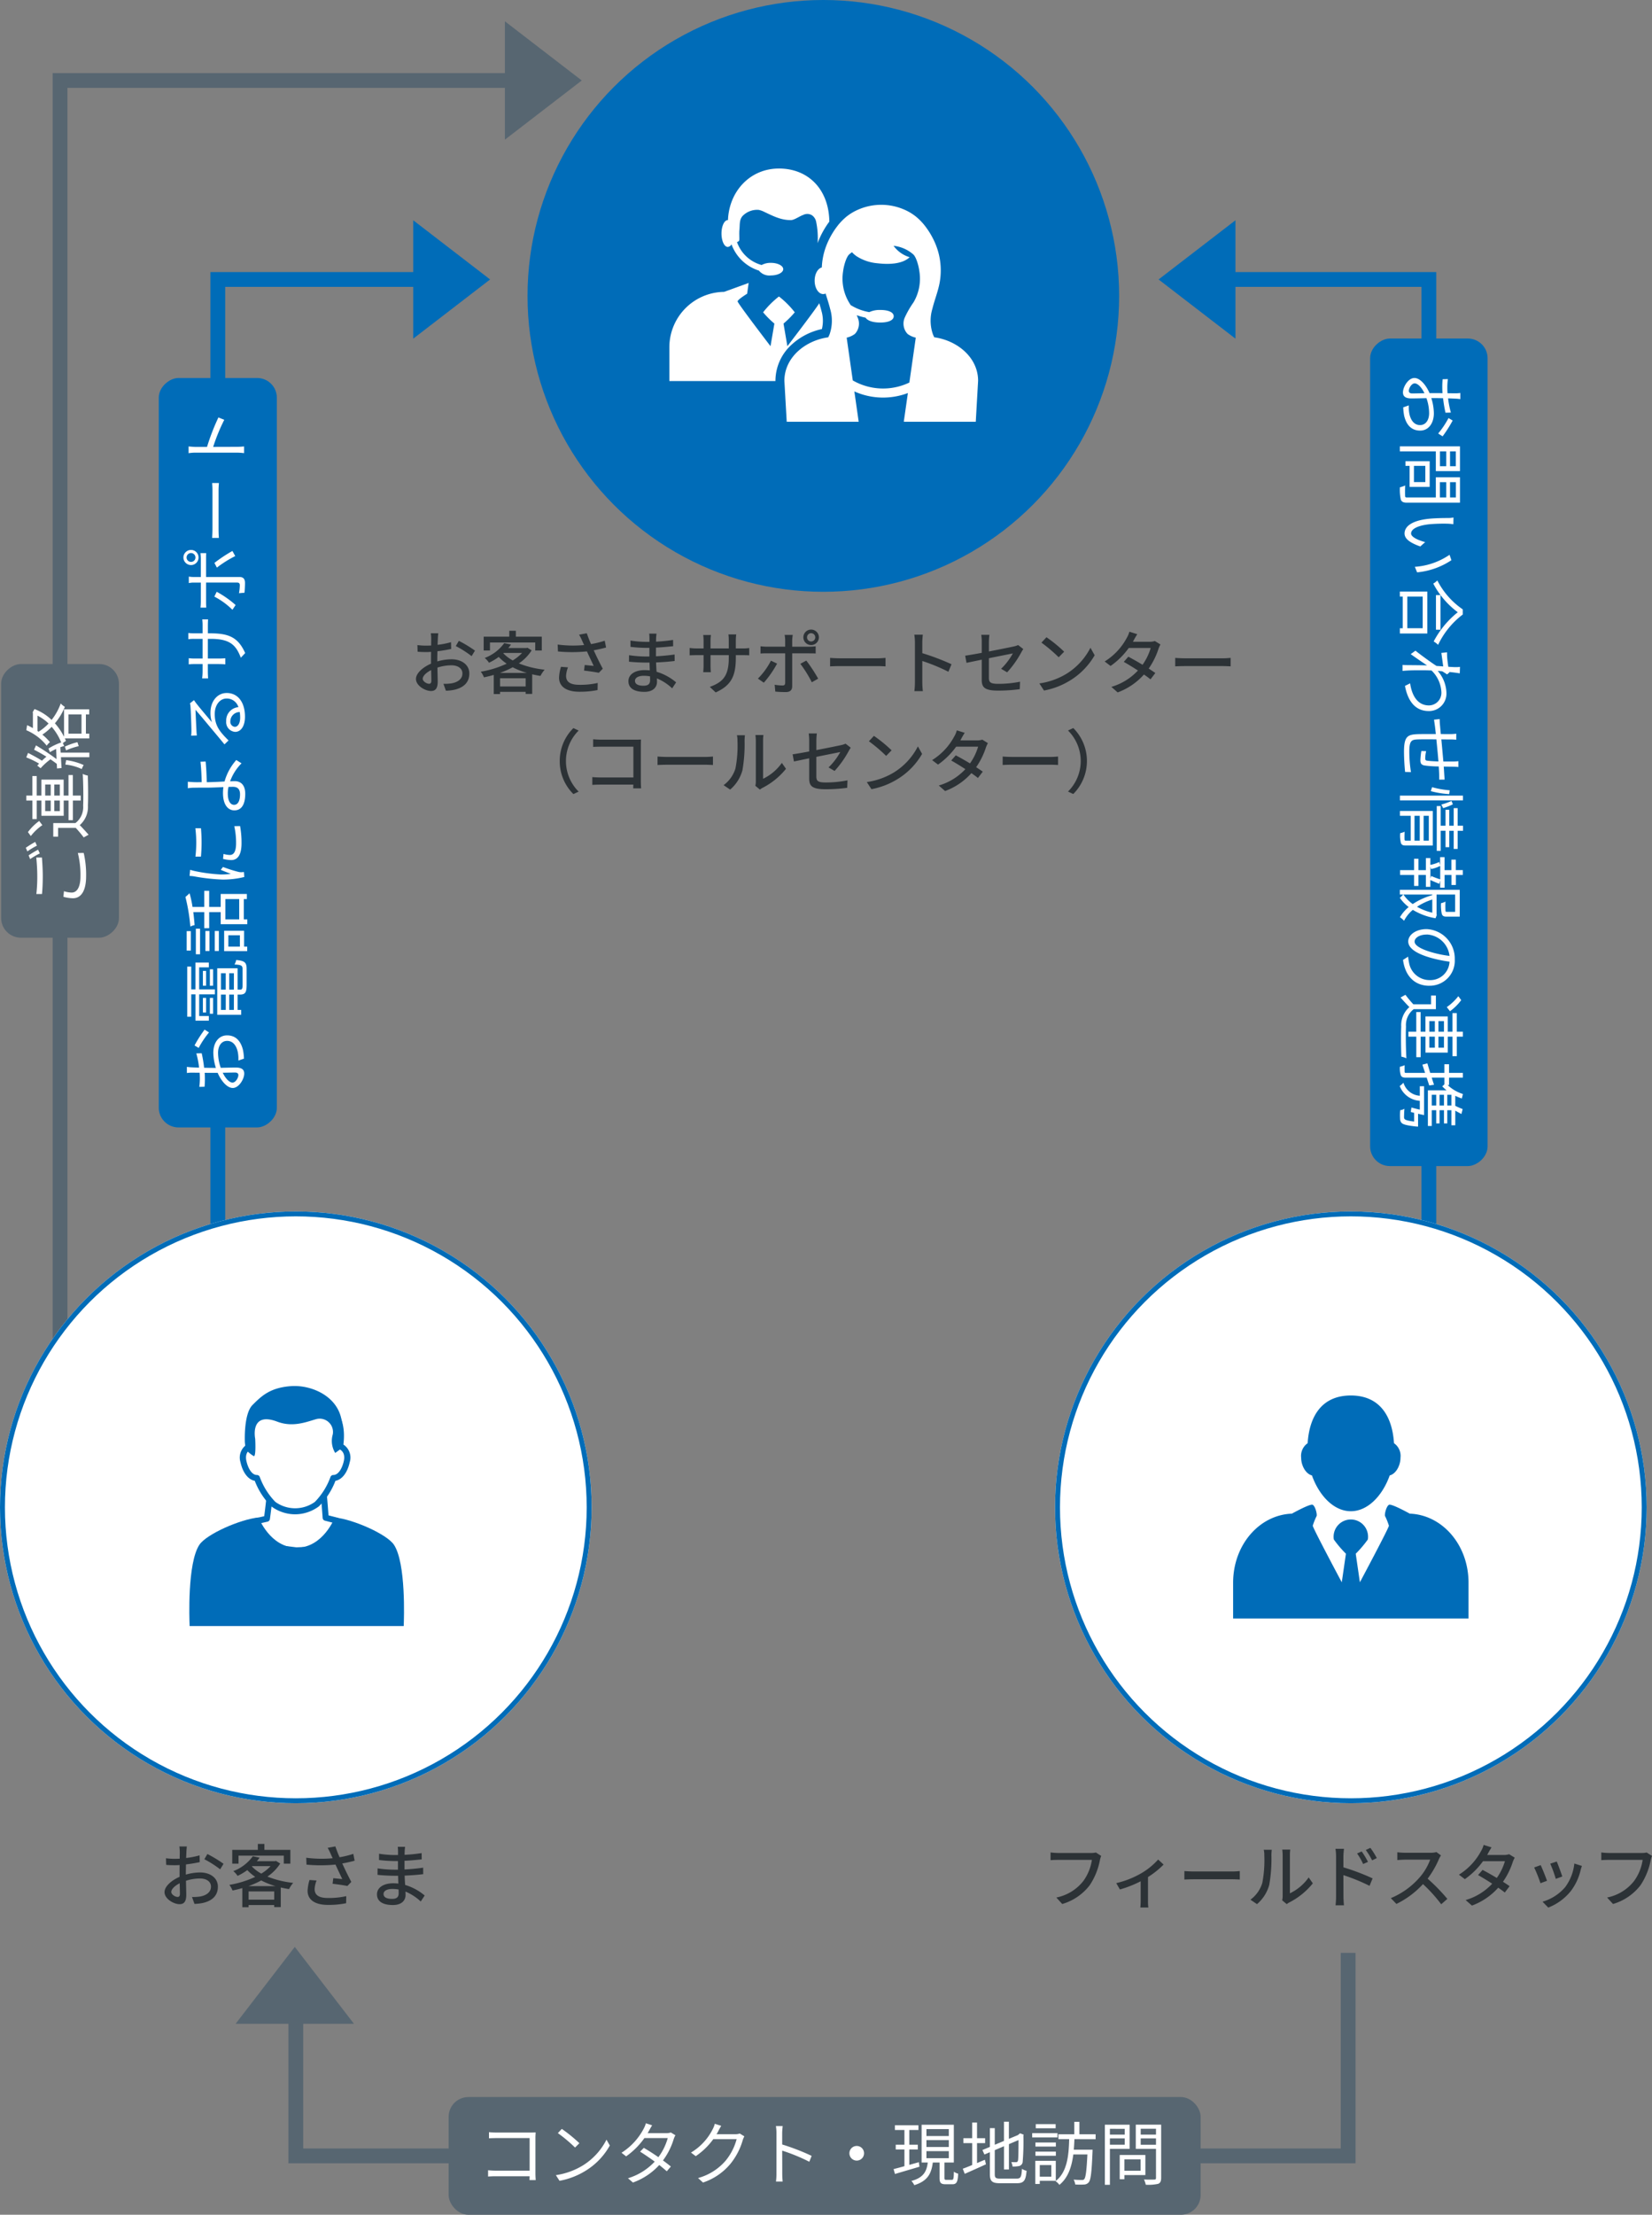 <svg xmlns="http://www.w3.org/2000/svg" width="335.082" height="449.093"><rect width="100%" height="100%" fill="#808080" stroke="none"/><g data-name="グループ 102701" transform="translate(0 -1482.354)"><circle data-name="楕円形 1090" cx="60" cy="60" r="60" transform="translate(107 1482.354)" fill="#006cb8"/><g data-name="2"><path data-name="パス 123059" d="M157.286 1559.579v-.052a9.934 9.934 0 013.277-7.282 13.1 13.1 0 016.147-3.167 7.109 7.109 0 00-.1-3.711c-.122-.5-.272-1.006-.43-1.522-1.11 1.731-6.473 8.708-6.473 8.708l-.785-4.584a18.8 18.8 0 002.285-2.285 18.1 18.1 0 00-3.211-3.211 18.308 18.308 0 00-3.211 3.211 19.247 19.247 0 002.285 2.285l-.784 4.584s-6.675-8.716-6.675-9.082 1.933-1.558 1.933-1.558l.306-2.182-4.979 1.806a11.243 11.243 0 00-11.1 11.1v6.983h21.515z" fill="#fff"/><g data-name="グループ 101926"><path data-name="パス 123060" d="M159.571 1567.873h14.6l-.878-6.149a14.215 14.215 0 0010.857.328l-.831 5.821h14.6l.473-8.306c0-4.726-4.227-8.18-8.9-8.82-.082-.19-.173-.377-.253-.566a8.374 8.374 0 01-.122-5.21c.418-1.717 1.092-3.369 1.437-5.1a13.908 13.908 0 00-.379-6.874 14.75 14.75 0 00-.629-1.635 15.862 15.862 0 00-1.691-2.883 11.867 11.867 0 00-1.977-2.128 10.4 10.4 0 00-2.326-1.435 11.7 11.7 0 00-9.612 0 10.389 10.389 0 00-2.326 1.435 11.862 11.862 0 00-1.977 2.128 15.876 15.876 0 00-1.691 2.883 14.775 14.775 0 00-.629 1.635 13.85 13.85 0 00-.625 3.587c-.824.211-1.454 1.33-1.454 2.682 0 1.5.777 2.721 1.736 2.721a1.156 1.156 0 00.486-.111c.312 1.031.661 2.052.916 3.1a8.375 8.375 0 01-.122 5.21c-.08.189-.171.376-.253.566-4.673.64-8.9 4.094-8.9 8.82l.473 8.306zm11.446-30.556c.1-.875.588-2.829 1.254-3.4.178-.154.358-.292.539-.422a5.593 5.593 0 00.923.811 9.279 9.279 0 004.232 1.431c2.113.255 5 .243 6.542-1.227a6.214 6.214 0 01-3.261-2.313 7.238 7.238 0 013.97 1.721c.666.576 1.157 2.529 1.254 3.4a9.424 9.424 0 01-1.185 6.355 18.879 18.879 0 00-1.775 3.093 3.049 3.049 0 00.582 3.308 4.516 4.516 0 001.659.75l-1.3 9.1a12.33 12.33 0 01-11.479-.43l-1.237-8.671a4.517 4.517 0 001.659-.75 3.049 3.049 0 00.582-3.308 6.665 6.665 0 00-.206-.5 13 13 0 001.8.508c.353.563 1.364.983 2.974.983 1.879 0 2.732-.571 2.732-1.275s-.854-1.275-2.732-1.275a5.057 5.057 0 00-2.229.438 10.385 10.385 0 01-3.772-1.428 16.618 16.618 0 01-.341-.549 9.424 9.424 0 01-1.185-6.35z" fill="#fff"/></g><path data-name="パス 123061" d="M158.865 1536.93c0-.7-1.119-1.275-2.5-1.275a3.833 3.833 0 00-1.882.438 7.351 7.351 0 01-4.988-4.631c.146-.115.362-.131.439-.343s-.033-1.433.044-2.144c.114-1.05-.054-2 .625-2.806a4.107 4.107 0 013.29-1.255 4.561 4.561 0 011.123.4c1.818.854 3.379 1.691 5.429 1.669.663-.007 1.818-.834 2.451-1.034a1.827 1.827 0 011.731.014 2.082 2.082 0 01.918 1.377 16.1 16.1 0 01.3 4.258v.058c.136-.367.283-.734.447-1.1a17.745 17.745 0 011.888-3.216l.038-.049c-.092-6.512-4.234-10.763-10.221-10.763-5.885 0-10.109 4.638-10.341 10.458h-.038c-.7 0-1.275 1.218-1.275 2.721s.571 2.721 1.275 2.721a.956.956 0 00.755-.532 8.7 8.7 0 005.561 5.327 2.722 2.722 0 002.43.983c1.382-.001 2.501-.572 2.501-1.276z" fill="#fff"/></g></g><path data-name="パス 122849" d="M118 16.32l-15.59 12v-24z" fill="#576671"/><path data-name="パス 124620" d="M99.409 56.668l-15.59 12v-24z" fill="#006cb8"/><path data-name="パス 124621" d="M235 56.668l15.591 12v-24z" fill="#006cb8"/><path data-name="パス 124618" d="M113.409 16.32H12.179v290.449h35.169" fill="none" stroke="#576671" stroke-width="3"/><path data-name="パス 124625" d="M60 407.99v29.169h213.449V395.99" fill="none" stroke="#576671" stroke-width="3"/><path data-name="パス 124619" d="M88.409 56.669h-44.23v204.449h35.169" fill="none" stroke="#006cb8" stroke-width="3"/><path data-name="パス 124622" d="M245.591 56.669h44.23v206.449h-35.169" fill="none" stroke="#006cb8" stroke-width="3"/><g data-name="グループ 102705"><g data-name="楕円形 1092" transform="translate(0 245.646)" fill="#fff" stroke="#006cb8"><circle cx="60" cy="60" r="60" stroke="none"/><circle cx="60" cy="60" r="59.5" fill="none"/></g><g data-name="グループ 102704"><path data-name="パス 123066" d="M60.072 314.977a.557.557 0 01-.075 0l-8-.992a.612.612 0 01-.53-.513l-.749-4.79a.612.612 0 01.471-.692l2.4-.541c.191-1.376.392-3.246.394-3.266a.612.612 0 011.218.13c-.01.094-.249 2.33-.46 3.733a.612.612 0 01-.471.507l-2.252.508.589 3.767 7.5.929 6.614-.262.855-4.71-1.674-.432a.613.613 0 01-.458-.549c0-.032-.234-3.226-.326-4.049a.613.613 0 011.218-.135c.073.666.23 2.74.3 3.657l1.8.464a.613.613 0 01.45.7l-1.045 5.754a.612.612 0 01-.579.5l-7.155.284z" fill="#006cb8"/><g data-name="グループ 101929"><g data-name="グループ 101928"><path data-name="パス 123067" d="M59.861 307.062h-.042a8.138 8.138 0 01-4.79-1.612 14.785 14.785 0 01-3.354-5.176c-1.344-.251-2.432-1.653-2.9-3.784a3.155 3.155 0 011.284-3.575c-.39-3.1.209-5.6 1.783-7.435 2.608-3.038 7.033-3.192 7.893-3.192h.242c.86 0 5.285.154 7.893 3.192 1.574 1.834 2.174 4.333 1.783 7.435a3.155 3.155 0 011.284 3.575c-.464 2.131-1.552 3.533-2.9 3.784a14.793 14.793 0 01-3.353 5.176 8.138 8.138 0 01-4.791 1.612zm-.121-23.551c-.766 0-4.7.133-6.963 2.765-1.406 1.637-1.89 3.958-1.44 6.9a.612.612 0 01-.406.672c-.134.05-1.35.556-.954 2.383.287 1.319 1.02 2.859 2.138 2.859a.614.614 0 01.58.414 14.148 14.148 0 003.161 5.043 6.859 6.859 0 008.01 0 14.109 14.109 0 003.161-5.043.613.613 0 01.579-.414c1.119 0 1.851-1.541 2.138-2.86.4-1.826-.82-2.333-.96-2.384a.62.62 0 01-.4-.67c.45-2.94-.034-5.26-1.44-6.9-2.259-2.632-6.2-2.765-6.964-2.765h-.242z" fill="#006cb8"/></g></g><g data-name="グループ 101930"><path data-name="パス 123068" d="M81.883 329.724c.064-1.351.483-12.793-1.983-16.493-1.417-2.125-8.217-5.147-11.995-5.525 0 0-2.314 6.092-7.731 6.139-5.417-.048-7.731-6.139-7.731-6.139-3.778.378-10.578 3.4-11.995 5.525-2.466 3.7-2.047 15.142-1.983 16.493z" fill="#006cb8"/></g><path data-name="パス 123069" d="M49.666 292.482s-.288-5.745 1.552-7.585 3.554-3.511 7.792-3.825c3.88-.287 9.123 1.774 10.2 6.517 1.011 4.448.076 6.094.076 6.094l-1.293.934a4.639 4.639 0 01-.5-3.736 2.7 2.7 0 00-3.449-3.09c-1.878.537-4.663 1.678-7.8.486-5.633-2.138-4.483 3.466-4.483 3.466s.215 3.665-.288 3.521a7.137 7.137 0 01-1.652-1.365z" fill="#006cb8"/></g></g><g data-name="グループ 102706" transform="rotate(-90 -119.413 1423.554)"><rect data-name="長方形 36965" width="55.494" height="23.894" rx="4" transform="translate(1114 1543.198)" fill="#576671"/><path data-name="パス 124613" d="M1130.694 1548.772l-.756.308a14.612 14.612 0 011.15 1.96l.756-.35a19.841 19.841 0 00-1.15-1.918zm1.54-.574l-.742.322a12.855 12.855 0 011.162 1.932l.77-.336a20.4 20.4 0 00-1.19-1.916zm-9.38 3.29c1.106.1 2.282.154 3.668.154 1.288 0 2.8-.1 3.738-.168v-1.148c-.994.1-2.408.2-3.738.2a30.945 30.945 0 01-3.668-.186zm-.56 4.34a7.784 7.784 0 00-.294 1.932c0 1.74 1.638 2.674 4.452 2.674a19.514 19.514 0 004.736-.49l-.014-1.19a18.018 18.018 0 01-4.746.532c-2.212 0-3.276-.728-3.276-1.778a5.3 5.3 0 01.276-1.568zm17.374-.728v-1.12h2.142v1.12zm0-2.968h2.142v1.12h-2.142zm5.39 0v1.12h-2.24v-1.12zm0 2.968h-2.24v-1.12h2.24zm-3.248 4.242h1.008v-1.6h4.17v-.882h-4.17v-.98h3.234v-4.518h-3.234v-.952h3.962v-.882h-3.962v-1.228h-1.008v1.232h-3.766v.882h3.766v.952h-3.094v4.522h3.094v.98h-3.976v.882h3.976zm-4.144-8.428a10.467 10.467 0 00-2.254-2.282l-.8.588a10.343 10.343 0 012.212 2.338zm-.42 2.856h-2.758v.98h1.778v3.584a23.044 23.044 0 01-1.932 1.61l.546.994c.686-.6 1.33-1.19 1.946-1.792a4.885 4.885 0 003.962 1.654c1.568.07 4.522.042 6.09-.028a3.811 3.811 0 01.336-1.022c-1.68.112-4.9.154-6.44.084a4.052 4.052 0 01-3.528-1.568zm11.858 2.45a10.061 10.061 0 01-.91 3.332 3.637 3.637 0 01.812.392 12.321 12.321 0 00.994-3.556zm2.884.154a13.728 13.728 0 01.854 2.562l.8-.266a12.98 12.98 0 00-.9-2.548zm3.934-5.81h3.108a9.03 9.03 0 01-1.6 2.254 10.189 10.189 0 01-1.666-2.03zm3.36 6.286v2.65h-3.906v-2.65zm.448-7.252l-.2.042h-3.034c.224-.392.434-.8.6-1.176l-1.02-.164a10.535 10.535 0 01-3.136 4.14 3.531 3.531 0 01.714.658 11.314 11.314 0 001.526-1.54 11.222 11.222 0 001.582 1.89 11.245 11.245 0 01-3.174 1.932 11.879 11.879 0 00-1.236-2.58l-.728.294a13.242 13.242 0 01.644 1.26l-2.058.084a48.036 48.036 0 002.786-4.168l-.882-.392a28.514 28.514 0 01-1.414 2.506 11.243 11.243 0 00-.812-.91c.518-.784 1.106-1.89 1.582-2.814l-.91-.364a17.7 17.7 0 01-1.26 2.6c-.14-.126-.266-.252-.406-.364l-.532.672a12.48 12.48 0 011.806 1.996c-.308.462-.63.91-.924 1.288l-.924.042.084.924c.644-.042 1.4-.084 2.2-.126v5.764h.924v-5.824l1.09-.068a7.053 7.053 0 01.252.784l.574-.266a3.805 3.805 0 01.448.63c.168-.07.35-.154.518-.224v4.954h.966v-.686h3.906v.672h1.022v-5.11h-5.558a12.506 12.506 0 002.73-1.848 12.468 12.468 0 003.332 2.016 4 4 0 01.686-.84 11.668 11.668 0 01-3.332-1.848 10.206 10.206 0 002.2-3.472z" fill="#fff"/></g><g data-name="グループ 102715" transform="rotate(-90 -84.148 1426.762)"><rect data-name="長方形 36965" width="151.968" height="23.95" rx="4" transform="translate(1114 1543.114)" fill="#006cb8"/><path data-name="パス 124616" d="M1126.284 1548.814h-1.246a7.382 7.382 0 01.07.994c0 .252-.014.868-.014 1.6a15.33 15.33 0 01-1.078.042 12.955 12.955 0 01-1.792-.112l.028 1.062a15.378 15.378 0 001.792.07c.294 0 .644-.014 1.036-.042-.014.616-.014 1.274-.014 1.834v.8c-1.61.686-3.066 1.9-3.066 3.066 0 1.242 1.82 2.32 2.912 2.32.756 0 1.232-.42 1.232-1.722 0-.6-.028-1.848-.056-3.038a9.171 9.171 0 013.052-.546c1.33 0 2.408.644 2.408 1.834 0 1.288-1.12 1.946-2.352 2.184a7.16 7.16 0 01-1.638.1l.392 1.132a10.616 10.616 0 001.736-.192c1.918-.462 2.982-1.54 2.982-3.234s-1.47-2.786-3.514-2.786a10.588 10.588 0 00-3.08.518v-.498c0-.56.014-1.232.028-1.89a25.7 25.7 0 002.94-.49l-.028-1.088a18.828 18.828 0 01-2.884.56c.014-.63.042-1.176.056-1.512a8.981 8.981 0 01.098-.966zm4.34 1.554l-.5.84a17.759 17.759 0 013.136 2.1l.574-.9a25.447 25.447 0 00-3.21-2.04zm-7.532 7.7c0-.63.854-1.442 2-1.974.014 1.022.042 1.974.042 2.478 0 .462-.2.686-.518.686-.544 0-1.524-.546-1.524-1.19zm17.892-3.568h1.008v-3.194h4.466v1.96h.966v-2.716h-5.432v-.85h4.62v-.812h-10.164v.812h4.536v.854h-5.334v2.716h.938v-1.96h4.4zm1.75-.364h3.332v-.658h-3.336zm0-2.072v.644h3v-.644zm-2.464 0h-2.954v.644h2.954zm-3.22 2.07h3.22v-.658h-3.22zm.78 4.214v-.948h3.108v.952zm3.112-2.618v.97h-3.112v-.97zm4.326.966h-3.332v-.966h3.332zm-3.332 1.652v-.948h3.332v.952zm1.05 1.764c-.882 0-1.05-.084-1.05-.56v-.452h4.34v-4.13h-9.436v4.862h.99v-.732h3.108v.448c0 1.12.434 1.386 2 1.386h3.22c1.316 0 1.638-.42 1.792-2.114a2.861 2.861 0 01-.91-.35c-.07 1.4-.21 1.638-.952 1.638zm10.822-11.34h-3.948v.84h3.948zm-.84 8.456v2.338h-2.31v-2.338zm.91-.854h-4.13v4.676h.91v-.63h3.22zm-4.102-1.074h4.06v-.83h-4.06zm4.06-2.73h-4.06v.826h4.06zm-4.718-1.082h5.18v-.854h-5.18zm11.186 7.938h-4.116v-2.8h4.116zm1.68-6.09v-.994h-3.276v-2.38a22.5 22.5 0 002.772-.6l-.756-.84a36.475 36.475 0 01-5.992.994 3.346 3.346 0 01.294.868c.84-.07 1.736-.154 2.632-.266v2.226h-3.262v.994h3.262v2.338h-2.45v5.39h.98v-.7h4.116v.614h1.036v-5.306h-2.632v-2.338zm6.93-2.786v1.12a32.908 32.908 0 005.754 0v-1.134a23.953 23.953 0 01-5.754.014zm.546 5.7l-1.008-.1a7.524 7.524 0 00-.238 1.65c0 1.316 1.05 2.1 3.4 2.1a18.972 18.972 0 003.5-.294l-.028-1.176a15.444 15.444 0 01-3.472.364c-1.9 0-2.366-.616-2.366-1.26a4.889 4.889 0 01.212-1.286zm-3.22-6.776l-1.246-.112a6.127 6.127 0 01-.1.994 39.379 39.379 0 00-.63 5.614 17.627 17.627 0 00.52 4.492l1.008-.07c-.014-.14-.028-.336-.042-.49a2.7 2.7 0 01.07-.63 28.572 28.572 0 01.994-3.136l-.584-.448a77.969 77.969 0 00-.812 2.044 15.355 15.355 0 01-.126-1.96 32.509 32.509 0 01.7-5.362c.052-.252.178-.7.248-.938zm13.174 8.916c0-.77.826-1.274 2.268-1.274a6.428 6.428 0 011.372.14c0 .364.014.672.014.9 0 .966-.5 1.442-1.526 1.442-1.344-.004-2.128-.438-2.128-1.208zm4.69-9.38h-1.33a7.048 7.048 0 01.112 1.39c.014.6.014 1.75.014 2.562 0 .84.056 2.128.112 3.262a8.355 8.355 0 00-1.19-.084c-2.422 0-3.528 1.036-3.528 2.3 0 1.6 1.428 2.212 3.36 2.212 1.862 0 2.562-.98 2.562-2.128 0-.252-.014-.574-.028-.938a9.939 9.939 0 013.642 2.314l.672-1.064a11.1 11.1 0 00-4.354-2.38c-.07-1.218-.14-2.576-.14-3.5v-.112c1.148-.014 2.94-.1 4.186-.224l-.042-1.05c-1.26.154-3.038.224-4.144.252 0-.546-.014-1.05 0-1.428.012-.418.054-1.094.096-1.384zm11.126 9.52a1.023 1.023 0 011.12-.9 1.909 1.909 0 011.88 1.908 7.188 7.188 0 01-1.134.084c-1.092 0-1.866-.422-1.866-1.092zm-1.792-8.848l.042 1.162c.294-.042.616-.07.924-.084.742-.042 3.542-.168 4.284-.2-.714.63-2.464 2.1-3.248 2.744-.812.686-2.6 2.184-3.766 3.136l.8.826c1.778-1.806 3.024-2.8 5.362-2.8 1.82 0 3.136 1.036 3.136 2.408a2.459 2.459 0 01-1.75 2.394 2.71 2.71 0 00-2.856-2.478 1.966 1.966 0 00-2.156 1.82c.002 1.166 1.164 1.99 3.068 1.99 2.968 0 4.816-1.456 4.816-3.71 0-1.89-1.666-3.29-3.99-3.29a5.924 5.924 0 00-1.946.294c1.092-.91 3-2.534 3.7-3.066.252-.21.532-.392.784-.574l-.644-.812a3.3 3.3 0 01-.756.112c-.742.07-4.074.182-4.8.182a8.347 8.347 0 01-1-.054zm20.752 3.892v-.5h1.54c.616 0 1.134.028 1.288.042v-1.18a10.294 10.294 0 01-1.288.07h-1.54v-1.75a10.614 10.614 0 01.07-1.148H1213a7.805 7.805 0 01.07 1.148v1.75h-3.99v-1.792a8.641 8.641 0 01.07-1.022h-1.246a8.646 8.646 0 01.056 1.022v1.792h-1.512a10.264 10.264 0 01-1.4-.1v1.218c.168-.014.8-.056 1.4-.056h1.512v2.268c0 .532-.042 1.134-.056 1.274h1.232c-.014-.14-.056-.756-.056-1.274v-2.266h3.99v.588c0 3.92-1.274 5.124-3.822 6.1l.938.882c3.206-1.424 4.004-3.34 4.004-7.066zm14.49-3.92a.89.89 0 01.882-.9.905.905 0 01.91.9.9.9 0 01-.91.9.881.881 0 01-.882-.9zm-.644 0a1.521 1.521 0 001.526 1.526 1.524 1.524 0 001.54-1.526 1.545 1.545 0 00-1.54-1.54 1.542 1.542 0 00-1.526 1.54zm-2.338-.448h-1.316a5.077 5.077 0 01.1.994v1.442h-3.892a10.472 10.472 0 01-1.19-.07v1.176c.378-.028.77-.042 1.19-.042h3.892v6.314c0 .364-.168.532-.546.532a9.958 9.958 0 01-1.61-.168l.1 1.12c.56.056 1.4.1 1.988.1.84 0 1.2-.378 1.2-1.12v-6.778h3.71c.336 0 .756 0 1.134.028v-1.162a10.743 10.743 0 01-1.148.07h-3.7v-1.428a6.634 6.634 0 01.088-1.008zm2.772 5.194l-.952.5a23.26 23.26 0 012.338 3.724l1.036-.574a30.033 30.033 0 00-2.422-3.65zm-5.852.462l-.98-.476a14.948 14.948 0 01-2.674 3.668l.966.646a20.29 20.29 0 002.688-3.838zm10.92-.924v1.372c.434-.042 1.176-.07 1.946-.07h7.686c.63 0 1.218.056 1.5.07v-1.372c-.308.028-.812.07-1.512.07h-7.672c-.786 0-1.528-.042-1.948-.07zm17.29 4.83a12.334 12.334 0 01-.098 1.652h1.358a16.74 16.74 0 01-.084-1.652c0-.406 0-2.52-.014-4.62a36.7 36.7 0 015.5 2.254l.476-1.19a44.747 44.747 0 00-5.976-2.312v-2.28c0-.42.056-1.022.1-1.456h-1.372a8.836 8.836 0 01.112 1.456z" fill="#fff"/></g><g data-name="グループ 102703"><g data-name="楕円形 1091" transform="translate(214 245.646)" fill="#fff" stroke="#006cb8"><circle cx="60" cy="60" r="60" stroke="none"/><circle cx="60" cy="60" r="59.5" fill="none"/></g><g data-name="グループ 102702" fill="#006cb8"><path data-name="パス 123064" d="M282.749 292.642c-.343-5.45-2.865-9.673-8.756-9.673s-8.412 4.223-8.756 9.673a3.135 3.135 0 00-1.319 2.935c0 1.618.941 3.3 2.189 3.6 1.431 4.043 4.4 7.259 7.886 7.259s6.455-3.217 7.887-7.259c1.247-.3 2.188-1.985 2.188-3.6a3.133 3.133 0 00-1.319-2.935z"/><path data-name="パス 123065" d="M285.95 306.929s-3.69-2.051-4.209-1.8-.926 1.824-.814 2.27a13.62 13.62 0 01.791 1.969c0 .464-5.886 11.478-5.886 11.478l-.843-5.792a22.828 22.828 0 002.455-2.888 3.495 3.495 0 10-6.9 0 22.828 22.828 0 002.455 2.888l-.842 5.792s-5.887-11.014-5.887-11.478a13.571 13.571 0 01.792-1.969c.112-.446-.294-2.016-.813-2.27s-4.209 1.8-4.209 1.8c-6.579.244-11.922 6.311-11.922 14.024v7.243h47.751v-7.243c.001-7.713-5.342-13.78-11.919-14.024z"/></g></g><g data-name="グループ 102716" transform="rotate(90 1445.185 399.831)"><rect data-name="長方形 36965" width="167.802" height="23.824" rx="4" transform="translate(1114 1543.282)" fill="#006cb8"/><path data-name="パス 124623" d="M1126.284 1548.814h-1.246a7.382 7.382 0 01.07.994c0 .252-.014.868-.014 1.6a15.33 15.33 0 01-1.078.042 12.955 12.955 0 01-1.792-.112l.028 1.062a15.378 15.378 0 001.792.07c.294 0 .644-.014 1.036-.042-.014.616-.014 1.274-.014 1.834v.8c-1.61.686-3.066 1.9-3.066 3.066 0 1.242 1.82 2.32 2.912 2.32.756 0 1.232-.42 1.232-1.722 0-.6-.028-1.848-.056-3.038a9.171 9.171 0 013.052-.546c1.33 0 2.408.644 2.408 1.834 0 1.288-1.12 1.946-2.352 2.184a7.16 7.16 0 01-1.638.1l.392 1.132a10.616 10.616 0 001.736-.192c1.918-.462 2.982-1.54 2.982-3.234s-1.47-2.786-3.514-2.786a10.588 10.588 0 00-3.08.518v-.498c0-.56.014-1.232.028-1.89a25.7 25.7 0 002.94-.49l-.028-1.088a18.828 18.828 0 01-2.884.56c.014-.63.042-1.176.056-1.512a8.981 8.981 0 01.098-.966zm4.34 1.554l-.5.84a17.759 17.759 0 013.136 2.1l.574-.9a25.447 25.447 0 00-3.21-2.04zm-7.532 7.7c0-.63.854-1.442 2-1.974.014 1.022.042 1.974.042 2.478 0 .462-.2.686-.518.686-.544 0-1.524-.546-1.524-1.19zm16.8-8.344v1.176h-3.01v-1.176zm-3.01 3.22v-1.274h3.01v1.274zm4 .84v-4.9h-5.022v12.194h1.022v-7.294zm2.226 2.128v2.31h-3.29v-2.31zm.97 3.188v-4.07h-5.208v4.914h.952v-.844zm-.948-6.142v-1.288h3.1v1.288zm3.1-3.248v1.19h-3.1v-1.19zm1.05-.826h-5.15v4.9h4.1v5.88c0 .266-.084.35-.336.35-.28.014-1.19.028-2.1-.014a5.033 5.033 0 01.364 1.064 9.164 9.164 0 002.51-.182c.448-.182.616-.532.616-1.218zm4.368 1.344l-1.354-.028a6.315 6.315 0 01.1 1.246c0 .812.028 2.52.154 3.738.376 3.626 1.65 4.942 2.982 4.942.938 0 1.792-.812 2.632-3.192l-.882-.994c-.366 1.4-1.024 2.86-1.738 2.86-.994 0-1.68-1.554-1.9-3.892a35.358 35.358 0 01-.1-3.318 10.659 10.659 0 01.11-1.362zm7.294.392l-1.088.38a14.185 14.185 0 012.436 7.04l1.12-.462a15.046 15.046 0 00-2.464-6.958zm13.8 5.824v3.122h-6.418v-3.122zm-7.44 4.634h1.022v-.578h6.426v.574h1.064v-5.568h-8.512zm.728-8.246v.924h7.014v-.924zm2.884-4.508a15.726 15.726 0 01-5.866 5.152 3.784 3.784 0 01.644.826 17.239 17.239 0 005.81-4.97 18.724 18.724 0 005.922 4.886 4.753 4.753 0 01.686-.9 16.631 16.631 0 01-6.146-5zm11.716 1.596c0 .154-.028.672-.07 1.33-.728.112-1.554.21-2.016.238-.336.014-.6.028-.91.014l.112 1.162c.882-.126 2.1-.294 2.744-.378-.042.448-.07.91-.1 1.358-.7 1.106-2.31 3.29-3.094 4.27l.7.966c.672-.952 1.6-2.282 2.282-3.318 0 .224-.014.42-.014.56-.028 1.526-.028 2.24-.042 3.584a7.76 7.76 0 01-.042.826h1.218a17.34 17.34 0 01-.07-.854c-.07-1.246-.056-2.1-.056-3.374 0-.5.014-1.064.042-1.652a6.527 6.527 0 014.382-2 2.56 2.56 0 012.7 2.492c.014 2.408-2.114 3.514-4.48 3.85l.524 1.048c3.052-.588 5.11-2.058 5.1-4.872a3.537 3.537 0 00-3.668-3.542 7.076 7.076 0 00-4.466 1.764c.014-.308.042-.616.07-.91.21-.35.448-.728.63-.98l-.42-.49c-.028.014-.042.014-.07.028.1-.98.21-1.764.28-2.114l-1.316-.042a6.691 6.691 0 01.05 1.036zm20.258-.714h-1.188a7.918 7.918 0 01.07 1.05v2c-1.5.126-3.122.28-4.494.406.014-.742.014-1.428.014-1.89 0-.434.028-.812.056-1.134h-1.216a8.5 8.5 0 01.084 1.19c0 .238 0 1.008-.014 1.946-.672.056-1.232.112-1.582.14a13.658 13.658 0 01-1.458.086l.126 1.148c.378-.056.98-.14 1.414-.2.364-.042.882-.1 1.5-.168 0 1.4 0 2.884.014 3.486.068 2.234.376 2.972 3.61 2.972a44.11 44.11 0 004.06-.224l.042-1.19a26.6 26.6 0 01-4.158.336c-2.422 0-2.45-.532-2.492-2.044-.014-.546-.014-2 0-3.444 1.4-.14 3.038-.308 4.48-.42-.028.882-.084 1.834-.154 2.3-.042.322-.2.378-.532.378a7.244 7.244 0 01-1.4-.182l-.028.966a13.871 13.871 0 001.848.2c.644 0 .952-.182 1.078-.8a20.918 20.918 0 00.2-2.926c.616-.042 1.148-.07 1.568-.084.35 0 .882-.014 1.106 0v-1.098c-.336.014-.728.042-1.092.07-.462.028-.994.056-1.554.1.014-.616.014-1.316.028-1.96.006-.296.024-.772.066-1.01zm4.886 5.6a17.649 17.649 0 00.6-3.738l-.77-.1a18.593 18.593 0 01-.63 3.57zm.91 6.258h.966v-12.782h-.966zm1.08-10.458a12.238 12.238 0 01.728 2.058l.728-.364a12.064 12.064 0 00-.77-1.974zm3.01 7.5v-1.06h5.04v1.064zm5.04-2.9v1.05h-5.04v-1.05zm.994-.812h-7.014v6.67h.98v-2.184h5.04v1.008c0 .182-.07.238-.266.238-.168.014-.84.014-1.54-.014a4.777 4.777 0 01.294.9 6.031 6.031 0 002-.154c.392-.154.5-.42.5-.952zm-3-1.6v-.98h3.332v-.756h-3.328v-.9h3.682v-.8h-3.682v-1.092h-1.022v1.092h-3.57v.8h3.57v.9h-3.234v.756h3.234v.98h-3.99v.8h9.086v-.8zm9.7 2.086h-2.422l.49-.14a6.8 6.8 0 00-.644-1.848h2.73a15.934 15.934 0 01-.686 1.834zm-.742-4.27h2.044v-.9h-2.044v-1.4h-.98v1.414h-2.122v.9h2.128v1.386h-2.632v.9h1.67l-.686.182a7.737 7.737 0 01.586 1.798h-1.374v.91h2.436v1.512h-2.3v.882h2.3v2.842h.98v-2.842h2.226v-.882h-2.226v-1.512h2.408v-.91h-1.386c.238-.49.518-1.162.77-1.806l-.672-.182h1.456v-.9h-2.576zm3.976 3.892h.126a13.849 13.849 0 001.806 3.962 7.676 7.676 0 01-1.926 1.886zm3.682 0a11.553 11.553 0 01-1.2 3.094 12.344 12.344 0 01-1.47-3.094zm.476-.91l-.182.042h-3.976v-3.766h3.514v1.732c0 .168-.056.21-.28.224a17.978 17.978 0 01-1.806 0 2.99 2.99 0 01.322.9 8.272 8.272 0 002.184-.154c.448-.154.546-.434.546-.952v-2.688h-5.432v12.148h.952v-.672a3.753 3.753 0 01.658.686 8.2 8.2 0 001.876-1.806 7.741 7.741 0 002.072 1.778 4.619 4.619 0 01.714-.84 7.01 7.01 0 01-2.212-1.778 12.889 12.889 0 001.7-4.606zm14.336 1.5a5.073 5.073 0 00-5.362-5.152 5.967 5.967 0 00-6.118 5.7c0 2.31 1.246 3.738 2.492 3.738 1.3 0 2.408-1.47 3.262-4.354a27.541 27.541 0 00.846-4.024 3.9 3.9 0 013.738 4.06 4.228 4.228 0 01-3.556 4.158 10.576 10.576 0 01-1.2.182l.658 1.036c3.314-.436 5.246-2.396 5.246-5.336zm-10.388.448a4.883 4.883 0 014.34-4.536 22.874 22.874 0 01-.784 3.78c-.714 2.366-1.456 3.3-2.114 3.3-.624.016-1.436-.772-1.436-2.536zm17.562-.44v-1.12h2.142v1.12zm0-2.968h2.142v1.12h-2.142zm5.39 0v1.12h-2.24v-1.12zm0 2.968h-2.24v-1.12h2.24zm-3.248 4.242h1.008v-1.6h4.17v-.882h-4.17v-.98h3.234v-4.518h-3.234v-.952h3.962v-.882h-3.962v-1.228h-1.008v1.232h-3.766v.882h3.766v.952h-3.094v4.522h3.094v.98h-3.976v.882h3.976zm-4.144-8.428a10.467 10.467 0 00-2.254-2.282l-.8.588a10.343 10.343 0 012.212 2.338zm-.42 2.856h-2.758v.98h1.778v3.584a23.042 23.042 0 01-1.932 1.61l.546.994c.686-.6 1.33-1.19 1.946-1.792a4.885 4.885 0 003.962 1.654c1.568.07 4.522.042 6.09-.028a3.812 3.812 0 01.336-1.022c-1.68.112-4.9.154-6.44.084a4.052 4.052 0 01-3.528-1.568zm19.542-2.31h-2.184v-.84h2.184zm0 1.568h-2.184v-.9h2.184zm0 1.582h-2.184v-.91h2.184zm-4.214-.462c-.476.154-.966.322-1.442.462v-2.562h1.356a5.2 5.2 0 01.406.434 9.937 9.937 0 00.812-.882v3.794h7.224v-.784h-3.192v-.91h2.674v-.672h-2.674v-.9h2.674v-.668h-2.674v-.84h3.052v-.784h-2.968c.224-.392.462-.826.686-1.246l-1.008-.252a14.473 14.473 0 01-.658 1.5h-2.03a11.047 11.047 0 00.546-1.33l-.91-.224a7.943 7.943 0 01-1.82 3.108v-.292h-1.5v-2.8h-.966v2.8h-1.75v.952h1.75v2.87c-.728.224-1.4.42-1.932.574l.266 1.008c.5-.154 1.064-.35 1.666-.546v3.902c0 .21-.07.252-.238.252s-.714.014-1.316 0a4.159 4.159 0 01.308.952 4.389 4.389 0 001.742-.182c.35-.168.476-.448.476-1.022v-4.228c.532-.168 1.064-.35 1.582-.518zm8.484 3.234h-2.6c.1-.406.182-.826.266-1.218h-5.852v.868h1.932a3.726 3.726 0 01-2.648 3.318 4.2 4.2 0 01.672.756 4.672 4.672 0 003-4.074h1.792c-.14.6-.294 1.218-.434 1.694l.9.14c.056-.21.126-.434.182-.686h1.764c-.14 1.2-.294 1.736-.5 1.932a.651.651 0 01-.476.112c-.252 0-.938-.014-1.624-.07a1.837 1.837 0 01.294.854 11.781 11.781 0 001.68.028 1.285 1.285 0 00.9-.308c.336-.336.532-1.12.728-2.94z" fill="#fff"/></g><g data-name="グループ 102717" transform="translate(-1023 -1118.055)"><rect data-name="長方形 36965" width="152.528" height="23.866" rx="4" transform="translate(1114 1543.282)" fill="#576671"/><path data-name="パス 124624" d="M1122.182 1550.4v1.246a32.888 32.888 0 011.54-.046h6.706v6.608h-6.874a14.783 14.783 0 01-1.554-.084v1.276a22.2 22.2 0 011.582-.058h6.846c-.014.336-.014.63-.028.784h1.26c-.014-.224-.056-.854-.056-1.358v-7.224c0-.336.028-.77.042-1.092-.28.014-.7.028-1.036.028h-6.9a14.128 14.128 0 01-1.528-.08zm14.77-.658l-.8.854a29.076 29.076 0 013.486 2.926l.882-.882a30.656 30.656 0 00-3.568-2.902zm-1.2 9.38l.738 1.144a15.346 15.346 0 005.5-2.17 13.988 13.988 0 004.7-4.984l-.672-1.19a13.188 13.188 0 01-4.676 5.152 14.456 14.456 0 01-5.594 2.044zm19.522-10.112l-1.27-.41a5.056 5.056 0 01-.448 1.106 12.829 12.829 0 01-4.494 4.872l.938.728a15.272 15.272 0 003.71-3.71h4.732a11.7 11.7 0 01-1.9 3.878 41.17 41.17 0 00-2.954-1.89l-.756.77c.9.56 1.96 1.288 2.968 2.016a12.281 12.281 0 01-5.426 3.378l1.008.868a13.285 13.285 0 005.338-3.556c.574.462 1.106.9 1.526 1.274l.826-.966a39.295 39.295 0 00-1.598-1.232 14.092 14.092 0 002.184-4.354 4.6 4.6 0 01.336-.756l-.924-.56a2.79 2.79 0 01-.924.14h-3.792a4.7 4.7 0 00.294-.5c.14-.256.392-.732.626-1.096zm14.014.112l-1.3-.42a4.794 4.794 0 01-.434 1.106 11.541 11.541 0 01-4.4 4.732l.966.728a14.193 14.193 0 003.556-3.444h4.738a11.51 11.51 0 01-2.24 4.368 11.326 11.326 0 01-5.586 3.514l1.008.91a12.275 12.275 0 005.572-3.808 13.579 13.579 0 002.492-4.816 4.4 4.4 0 01.322-.742l-.938-.574a2.343 2.343 0 01-.91.14h-3.794a6.292 6.292 0 00.336-.588 10.586 10.586 0 01.616-1.106zm11.2 9.646a12.336 12.336 0 01-.094 1.652h1.358a16.74 16.74 0 01-.084-1.652c0-.406 0-2.52-.014-4.62a36.7 36.7 0 015.5 2.254l.476-1.19a44.747 44.747 0 00-5.976-2.312v-2.28c0-.42.056-1.022.1-1.456h-1.374a8.836 8.836 0 01.112 1.456zm16.286-5.568a1.476 1.476 0 00-1.484 1.48 1.476 1.476 0 001.484 1.484 1.476 1.476 0 001.484-1.484 1.476 1.476 0 00-1.484-1.48zm12.6 3.29l-1.932.546v-3.126h1.722v-.966h-1.722v-2.982h1.848v-.952h-4.774v.952h1.932v2.982h-1.764v.966h1.764v3.39c-.826.238-1.582.434-2.2.588l.28.994c1.358-.406 3.22-.952 4.97-1.47zm1.54-2.24h4.536v1.428h-4.536zm0-2.24h4.536v1.4h-4.536zm0-2.226h4.536v1.4h-4.536zm4.06 10.286c-.35 0-.406-.056-.406-.406v-3.108h1.9v-7.656h-6.534v7.658h1.246c-.224 1.806-.854 3.066-3.318 3.738a3.108 3.108 0 01.588.854c2.716-.84 3.472-2.366 3.752-4.592h1.372v3.106c0 1.008.252 1.3 1.246 1.3h1.354c.84 0 1.106-.434 1.176-2.142a2.469 2.469 0 01-.868-.406c-.038 1.444-.094 1.654-.416 1.654zm6.2-7.448h1.638v-.994h-1.638v-3.178h-.98v3.178h-1.79v.994h1.792v4.438c-.728.308-1.4.574-1.918.756l.406 1.036c1.232-.546 2.814-1.246 4.3-1.932l-.21-.92c-.546.21-1.078.448-1.6.672zm4.69 7.2c-.91 0-1.092-.182-1.092-.924v-4.848l1.876-.8v4.72h.994v-5.138l1.946-.826c0 2.226-.028 3.78-.1 4.116-.07.308-.21.364-.42.364-.154 0-.6 0-.938-.014a3.023 3.023 0 01.252.9 5.958 5.958 0 001.316-.1.948.948 0 00.742-.924 49.718 49.718 0 00.14-5.236l.056-.2-.728-.28-.2.154-.224.2-1.848.77v-3.472h-.994v3.892l-1.868.782v-3.374h-.994v3.808l-1.512.63.406.91 1.106-.462v4.41c0 1.5.476 1.876 2.058 1.876h3.43c1.47 0 1.792-.616 1.96-2.52a2.656 2.656 0 01-.938-.406c-.1 1.61-.238 1.988-1.05 1.988zm11.256-11.046h-4.032v.84h4.032zm.378 1.834h-5.138v.854h5.138zm-.334 1.89h-4.144v.826h4.144zm-4.144 2.688h4.144v-.84h-4.144zm3.22 1.89v2.348h-2.338v-2.352zm.91 3.192v-4.05h-4.158v4.69h.91v-.644zm8.078-8.442v-.998h-3.29v-2.52h-1.036v2.52h-3.22v.994h2.184c-.084 3.192-.364 6.678-2.772 8.512a2.892 2.892 0 01.784.756c1.792-1.442 2.506-3.724 2.828-6.174h2.856c-.168 3.388-.35 4.676-.644 5.012-.126.154-.266.168-.49.168-.28 0-.952-.014-1.666-.07a2.381 2.381 0 01.322.98 12.509 12.509 0 001.764.014 1.274 1.274 0 00.98-.448c.42-.49.6-1.988.77-6.146.014-.14.014-.476.014-.476h-3.808c.056-.7.1-1.428.126-2.128zm5.908-2.1v1.172h-3.01v-1.176zm-3.01 3.22v-1.278h3.01v1.274zm4 .84v-4.9h-5.022v12.19h1.022v-7.294zm2.226 2.128v2.31h-3.29v-2.31zm.97 3.184v-4.07h-5.208v4.914h.952v-.844zm-.948-6.142v-1.288h3.1v1.288zm3.1-3.248v1.19h-3.1v-1.19zm1.05-.826h-5.15v4.9h4.1v5.88c0 .266-.084.35-.336.35-.28.014-1.19.028-2.1-.014a5.033 5.033 0 01.364 1.064 9.164 9.164 0 002.506-.182c.448-.182.616-.532.616-1.218z" fill="#fff"/></g><path data-name="パス 124626" d="M59.793 394.78l12 15.59h-24z" fill="#576671"/><path data-name="パス 124667" d="M87.032 138.652c-.476 0-1.288-.476-1.288-1.022s.7-1.26 1.708-1.75c.014.9.042 1.694.042 2.128 0 .462-.168.644-.462.644zm1.666-5c0-.49.014-1.036.028-1.6a27.509 27.509 0 002.786-.462l-.028-1.372a16.859 16.859 0 01-2.73.532c.028-.49.042-.938.056-1.274s.056-.8.084-1.064h-1.512a8.868 8.868 0 01.084 1.092c0 .252-.014.756-.014 1.386-.336.014-.658.028-.952.028a13.763 13.763 0 01-1.834-.112l.042 1.344c.546.056 1.2.07 1.82.07.266 0 .574-.014.91-.042-.014.518-.014 1.036-.014 1.526v.868c-1.638.714-3.052 1.932-3.052 3.108 0 1.344 1.848 2.436 3.052 2.436.812 0 1.358-.42 1.358-1.89 0-.546-.042-1.708-.056-2.856a9.293 9.293 0 012.842-.462c1.26 0 2.226.588 2.226 1.652 0 1.176-1.022 1.792-2.184 2a9.273 9.273 0 01-1.666.1l.5 1.4a9.284 9.284 0 001.75-.2c2.044-.49 3-1.638 3-3.29 0-1.778-1.554-2.884-3.612-2.884a10.689 10.689 0 00-2.884.434zm3.752-2.646a20.525 20.525 0 013.206 2.044l.686-1.12a25.6 25.6 0 00-3.276-1.984zm6.93-.728h9.184v1.624h1.33v-2.8h-5.264v-1.2h-1.33v1.2h-5.194v2.8h1.274zm2.02 6.176a17.955 17.955 0 002.59-1.148 16.087 16.087 0 002.88 1.148zm.028 2.744v-1.666h5.194v1.666zm.742-6.8h3.724A8.742 8.742 0 01104 133.92a7.949 7.949 0 01-1.918-1.456zm4.816-1.05l-.238.056H103.1q.294-.357.546-.714l-1.372-.28a8.676 8.676 0 01-3.962 3.01 3.806 3.806 0 01.868.966 11.145 11.145 0 001.978-1.18 9.476 9.476 0 001.61 1.372 20.089 20.089 0 01-5.25 1.624 4.641 4.641 0 01.644 1.144 25.71 25.71 0 001.988-.49v3.882h1.274v-.448h5.194v.42h1.33v-3.976c.546.126 1.106.238 1.68.322a6.373 6.373 0 01.84-1.26 19.42 19.42 0 01-5.222-1.274 9.122 9.122 0 002.59-2.646zm6.8 3.864a8.6 8.6 0 00-.392 2.184c0 1.82 1.47 2.87 4.13 2.87a17.9 17.9 0 003.682-.34l.028-1.442a15.733 15.733 0 01-3.7.378c-2.03 0-2.716-.7-2.716-1.834a5.525 5.525 0 01.392-1.708zm8.876-5.292a18.825 18.825 0 01-2.786.686 27.549 27.549 0 01-.854-2.2l-1.568.294a8.6 8.6 0 01.63 1.246l.392.854a24.1 24.1 0 01-5.362-.1l.056 1.4a30.41 30.41 0 005.88-.014c.42.938 1.008 2.156 1.372 2.94a133.35 133.35 0 01-1.82-.182l-.14 1.134c.966.112 2.338.308 3 .448l.8-.826a65.511 65.511 0 01-1.834-3.738 31.44 31.44 0 002.506-.56zm9.2 8.008c0 .9-.574 1.12-1.358 1.12-1.19 0-1.708-.406-1.708-.994s.63-1.022 1.806-1.022a7.235 7.235 0 011.246.112c.012.318.012.584.012.78zm5.278.434a11.038 11.038 0 00-3.964-2.146c-.042-.6-.084-1.26-.1-1.89 1.33-.056 2.478-.14 3.766-.294l-.012-1.316c-1.19.168-2.408.294-3.78.364v-1.764c1.316-.056 2.478-.182 3.486-.28l-.014-1.274a33.65 33.65 0 01-3.458.35c0-.28.014-.532.014-.686.014-.378.056-.686.084-.938h-1.484a8.762 8.762 0 01.056.882v.784h-.714a21.059 21.059 0 01-3.136-.266v1.274a27.876 27.876 0 003.15.21h.686v1.75h-.714a23.7 23.7 0 01-3.416-.266l-.014 1.316c.966.112 2.534.182 3.416.182h.756c.014.5.028 1.064.056 1.582a12.162 12.162 0 00-1.022-.056c-2.072 0-3.318.924-3.318 2.24 0 1.4 1.134 2.17 3.234 2.17 1.806 0 2.562-.966 2.562-2.016 0-.2-.014-.434-.014-.714a10.387 10.387 0 013.094 2.016zm12.11-6.874v-1.628a9.128 9.128 0 01.082-1.214h-1.582a9.666 9.666 0 01.07 1.218v1.624h-3.7v-1.61a7.545 7.545 0 01.084-1.12h-1.564c.014.182.07.63.07 1.12v1.61h-1.372a11.381 11.381 0 01-1.456-.1v1.5c.224-.014.8-.042 1.456-.042h1.372v2.1c0 .574-.056 1.162-.07 1.358h1.54c-.014-.2-.056-.784-.056-1.358v-2.1h3.7v.56c0 3.71-1.232 4.914-3.85 5.88l1.19 1.12c3.276-1.47 4.088-3.472 4.088-7.084v-.476h1.33c.658 0 1.162.014 1.386.042V131.4a7.921 7.921 0 01-1.4.084zm15.274-3.094a.842.842 0 01.84.84.834.834 0 01-.84.84.822.822 0 01-.826-.84.831.831 0 01.824-.844zm0 2.408a1.577 1.577 0 001.576-1.572 1.577 1.577 0 00-1.582-1.568 1.565 1.565 0 00-1.568 1.568 1.565 1.565 0 001.572 1.568zm-8.148 3.164a14.533 14.533 0 01-2.646 3.64l1.2.826a20.918 20.918 0 002.69-3.868zm7.84-1.484c.35 0 .826 0 1.232.028v-1.464a9.315 9.315 0 01-1.248.088h-3.514v-1.288a7.521 7.521 0 01.114-1.106h-1.654a6.1 6.1 0 01.112 1.092v1.3h-3.752a11.624 11.624 0 01-1.246-.086v1.47c.378-.028.826-.042 1.26-.042h3.738v6.006c-.014.378-.168.518-.532.518a9.557 9.557 0 01-1.596-.152l.126 1.388a21.06 21.06 0 002.128.1c.91 0 1.3-.434 1.3-1.19v-6.666zm-1.878 2.124a24.242 24.242 0 012.324 3.74l1.288-.73a30.083 30.083 0 00-2.408-3.67zm6.034.518a38.513 38.513 0 012.072-.056h7.616c.616 0 1.246.042 1.554.056v-1.722c-.336.028-.882.084-1.568.084h-7.6c-.756 0-1.624-.042-2.072-.084zM193 134.69a48.311 48.311 0 00-5.924-2.244v-2.18c0-.49.056-1.106.1-1.568h-1.724a10.135 10.135 0 01.126 1.568v8.092a14.656 14.656 0 01-.112 1.788h1.722a16.4 16.4 0 01-.112-1.792v-4.322a37.323 37.323 0 015.292 2.184zm11.282 1.638a20.113 20.113 0 002.884-4.074c.112-.21.28-.476.392-.644l-1.05-.812a3.806 3.806 0 01-.854.28c-.6.14-2.842.588-5.068 1.022v-1.946a12.028 12.028 0 01.1-1.428h-1.654a9.529 9.529 0 01.1 1.428v2.226c-1.442.266-2.716.49-3.36.574l.266 1.456c.572-.126 1.762-.364 3.092-.644v4.046c0 1.5.476 2.226 3.332 2.226a32.558 32.558 0 004.382-.292l.056-1.514a22.186 22.186 0 01-4.4.434c-1.61 0-1.918-.308-1.918-1.232v-3.962c2.268-.462 4.536-.91 4.858-.98a13.105 13.105 0 01-2.38 3.122zm7.98-7.112l-1.022 1.092a31.828 31.828 0 013.5 2.968l1.106-1.13a28.348 28.348 0 00-3.584-2.93zm-1.442 9.366l.938 1.442a15.436 15.436 0 005.362-2.086 14.429 14.429 0 004.914-5.068l-.854-1.524a13.33 13.33 0 01-4.858 5.278 14.547 14.547 0 01-5.502 1.958zm23.422-8.6a3.259 3.259 0 01-1.05.154h-3.4l.168-.308c.14-.28.448-.812.714-1.232l-1.6-.5a4.947 4.947 0 01-.532 1.26 12.6 12.6 0 01-4.48 4.774l1.2.91a15.426 15.426 0 003.682-3.64h4.456a11.627 11.627 0 01-1.652 3.4 56.092 56.092 0 00-2.884-1.638l-.924 1.05c.756.42 1.834 1.078 2.87 1.75a11.934 11.934 0 01-5.39 3.318l1.28 1.122a13.276 13.276 0 005.33-3.626c.532.364.994.7 1.33.98l.98-1.288c-.35-.252-.826-.56-1.344-.9a15 15 0 001.988-4.018 7.069 7.069 0 01.392-.868zm4.13 5.138a38.513 38.513 0 012.072-.056h7.616c.616 0 1.246.042 1.554.056v-1.718c-.336.028-.882.084-1.568.084h-7.6c-.756 0-1.624-.042-2.072-.084zm-122.066 25.898l1.064-.5a8.713 8.713 0 01-2.576-6.188 8.713 8.713 0 012.576-6.192l-1.064-.5a9.327 9.327 0 00-2.772 6.692 9.327 9.327 0 002.772 6.688zm13.734-1.162a20.929 20.929 0 01-.056-1.484v-7.238c0-.364.014-.868.028-1.176-.252.014-.742.028-1.12.028h-6.958a21.77 21.77 0 01-1.624-.084v1.544c.364-.014 1.078-.042 1.624-.042h6.538v6.242h-6.706c-.6 0-1.218-.042-1.624-.07v1.58a27.897 27.897 0 011.68-.056h6.636c0 .294-.014.56-.014.756zm3.332-4.732a38.513 38.513 0 012.072-.056h7.616c.616 0 1.246.042 1.554.056v-1.722c-.336.028-.882.084-1.568.084h-7.6c-.756 0-1.624-.042-2.072-.084zm14.728 4.984a7.865 7.865 0 002.492-3.92 30.671 30.671 0 00.434-5.978 10.479 10.479 0 01.07-1.12h-1.624a4.363 4.363 0 01.112 1.134 24.275 24.275 0 01-.406 5.586 6.586 6.586 0 01-2.408 3.4zm6.034 0a2.917 2.917 0 01.532-.35 14.683 14.683 0 004.76-3.864l-.84-1.2a9.849 9.849 0 01-3.808 3.22v-7.746a8.432 8.432 0 01.07-1.12h-1.624a10.261 10.261 0 01.084 1.12v8.288a4.038 4.038 0 01-.1.882zm15.148-3.78a20.113 20.113 0 002.884-4.074c.112-.21.28-.476.392-.644l-1.05-.812a3.806 3.806 0 01-.854.28c-.6.14-2.842.588-5.068 1.022v-1.946a12.028 12.028 0 01.1-1.428h-1.654a9.53 9.53 0 01.1 1.428v2.226c-1.442.266-2.716.49-3.36.574l.266 1.456c.574-.126 1.764-.364 3.094-.644v4.046c0 1.5.476 2.226 3.332 2.226a32.558 32.558 0 004.38-.292l.056-1.514a22.186 22.186 0 01-4.4.434c-1.61 0-1.918-.308-1.918-1.232v-3.962c2.268-.462 4.536-.91 4.858-.98a13.105 13.105 0 01-2.38 3.122zm7.98-7.112l-1.022 1.092a31.828 31.828 0 013.5 2.968l1.106-1.13a28.348 28.348 0 00-3.584-2.93zm-1.442 9.366l.938 1.442a15.436 15.436 0 005.362-2.086 14.429 14.429 0 004.914-5.068l-.854-1.524a13.33 13.33 0 01-4.858 5.278 14.547 14.547 0 01-5.502 1.958zm23.422-8.6a3.259 3.259 0 01-1.05.154h-3.4l.168-.308c.14-.28.448-.812.714-1.232l-1.6-.5a4.947 4.947 0 01-.532 1.26 12.6 12.6 0 01-4.48 4.774l1.2.91a15.426 15.426 0 003.682-3.64h4.456a11.627 11.627 0 01-1.652 3.4 56.092 56.092 0 00-2.884-1.638l-.924 1.05c.756.42 1.834 1.078 2.87 1.75a11.934 11.934 0 01-5.39 3.318l1.274 1.12a13.276 13.276 0 005.336-3.624c.532.364.994.7 1.33.98l.98-1.288c-.35-.252-.826-.56-1.344-.9a15 15 0 001.988-4.018 7.069 7.069 0 01.392-.868zm4.13 5.138a38.513 38.513 0 012.072-.056h7.616c.616 0 1.246.042 1.554.056v-1.718c-.336.028-.882.084-1.568.084h-7.6c-.756 0-1.624-.042-2.072-.084zm14.322-7.49l-1.064.5a8.72 8.72 0 010 12.376l1.064.5a9.464 9.464 0 000-13.384z" fill="#2c3236"/><path data-name="パス 124669" d="M36.032 384.652c-.476 0-1.288-.476-1.288-1.022s.7-1.26 1.708-1.75c.014.9.042 1.694.042 2.128 0 .462-.168.644-.462.644zm1.666-5c0-.49.014-1.036.028-1.6a27.509 27.509 0 002.786-.462l-.028-1.372a16.859 16.859 0 01-2.73.532c.028-.49.042-.938.056-1.274s.056-.8.084-1.064h-1.512a8.868 8.868 0 01.084 1.092c0 .252-.014.756-.014 1.386-.336.014-.658.028-.952.028a13.763 13.763 0 01-1.834-.112l.042 1.344c.546.056 1.2.07 1.82.07.266 0 .574-.014.91-.042-.014.518-.014 1.036-.014 1.526v.868c-1.638.714-3.052 1.932-3.052 3.108 0 1.344 1.848 2.436 3.052 2.436.812 0 1.358-.42 1.358-1.89 0-.546-.042-1.708-.056-2.856a9.293 9.293 0 012.842-.462c1.26 0 2.226.588 2.226 1.652 0 1.176-1.022 1.792-2.184 2a9.273 9.273 0 01-1.666.1l.5 1.4a9.284 9.284 0 001.75-.2c2.044-.49 3-1.638 3-3.29 0-1.778-1.554-2.884-3.612-2.884a10.689 10.689 0 00-2.884.434zm3.752-2.646a20.525 20.525 0 013.206 2.044l.686-1.12a25.6 25.6 0 00-3.276-1.984zm6.93-.728h9.184v1.624h1.33v-2.8H53.63v-1.2H52.3v1.2h-5.194v2.8h1.274zm2.02 6.176a17.955 17.955 0 002.586-1.148 16.087 16.087 0 002.884 1.148zm.028 2.744v-1.666h5.194v1.666zm.742-6.8h3.72A8.742 8.742 0 0153 379.92a7.949 7.949 0 01-1.918-1.456zm4.812-1.052l-.238.056H52.1q.3-.356.55-.716l-1.372-.28a8.676 8.676 0 01-3.962 3.01 3.806 3.806 0 01.868.966 11.146 11.146 0 001.974-1.176 9.476 9.476 0 001.61 1.372 20.089 20.089 0 01-5.25 1.624 4.641 4.641 0 01.644 1.144 25.71 25.71 0 001.988-.49v3.882h1.274v-.448h5.194v.42h1.33v-3.976c.546.126 1.106.238 1.68.322a6.373 6.373 0 01.84-1.26 19.42 19.42 0 01-5.222-1.274 9.122 9.122 0 002.59-2.646zm6.8 3.864a8.6 8.6 0 00-.392 2.184c0 1.82 1.47 2.87 4.13 2.87a17.9 17.9 0 003.686-.338l.028-1.442a15.733 15.733 0 01-3.7.378c-2.03 0-2.716-.7-2.716-1.834a5.525 5.525 0 01.392-1.708zm8.88-5.294a18.825 18.825 0 01-2.786.686 27.549 27.549 0 01-.854-2.2l-1.568.294a8.6 8.6 0 01.63 1.25l.392.854a24.1 24.1 0 01-5.362-.1l.056 1.4a30.41 30.41 0 005.88-.014c.42.938 1.008 2.156 1.372 2.94-.448-.042-1.316-.126-1.822-.18l-.14 1.134c.966.112 2.338.308 3 .448l.8-.826a65.511 65.511 0 01-1.834-3.738 31.44 31.44 0 002.506-.56zm9.2 8.008c0 .9-.574 1.12-1.358 1.12-1.19 0-1.708-.406-1.708-.994s.63-1.022 1.806-1.022a7.235 7.235 0 011.246.112c.012.322.012.588.012.784zm5.278.434a11.038 11.038 0 00-3.964-2.142c-.042-.6-.084-1.26-.1-1.89 1.33-.056 2.478-.14 3.766-.294l-.012-1.316c-1.19.168-2.408.294-3.78.364v-1.764c1.316-.056 2.478-.182 3.486-.28l-.014-1.274a33.65 33.65 0 01-3.458.35c0-.28.014-.532.014-.686.014-.378.056-.686.084-.938h-1.484a8.762 8.762 0 01.056.882v.784h-.714a21.059 21.059 0 01-3.136-.266v1.274a27.875 27.875 0 003.15.21h.686v1.75h-.714a23.7 23.7 0 01-3.416-.266l-.014 1.316c.966.112 2.534.182 3.416.182h.756c.014.5.028 1.064.056 1.582a12.162 12.162 0 00-1.022-.056c-2.072 0-3.318.924-3.318 2.24 0 1.4 1.134 2.17 3.234 2.17 1.806 0 2.562-.966 2.562-2.016 0-.2-.014-.434-.014-.714a10.387 10.387 0 013.094 2.016z" fill="#2c3236"/><path data-name="パス 124668" d="M222.284 375.636a3.567 3.567 0 01-.9.1H214.6a12.556 12.556 0 01-1.512-.112v1.568c.35-.028.91-.056 1.512-.056h6.874a9.667 9.667 0 01-1.75 4.3 9.24 9.24 0 01-5.46 3.332l1.19 1.316a10.871 10.871 0 005.57-3.798 13.879 13.879 0 002.086-5.14 4.254 4.254 0 01.252-.812zm12.628 1.428a14.086 14.086 0 01-3.6 2.884 18.165 18.165 0 01-4.9 1.9l.742 1.288a23.167 23.167 0 004.216-1.662v3.972c0 .448-.042 1.106-.07 1.344h1.624a8.925 8.925 0 01-.07-1.344v-4.83a17.521 17.521 0 003.164-2.53zm5.32 4.06a38.513 38.513 0 012.072-.056h7.616c.616 0 1.246.042 1.554.056v-1.722c-.336.028-.882.084-1.568.084h-7.6c-.756 0-1.624-.042-2.072-.084zm14.728 4.984a7.865 7.865 0 002.492-3.92 30.671 30.671 0 00.434-5.978 10.479 10.479 0 01.07-1.12h-1.624a4.363 4.363 0 01.112 1.134 24.275 24.275 0 01-.406 5.586 6.586 6.586 0 01-2.408 3.4zm6.034 0a2.917 2.917 0 01.532-.35 14.683 14.683 0 004.76-3.864l-.84-1.2a9.849 9.849 0 01-3.808 3.22v-7.746a8.432 8.432 0 01.07-1.12h-1.624a10.261 10.261 0 01.084 1.12v8.288a4.038 4.038 0 01-.1.882zm18.27-9.338a17.452 17.452 0 00-1.3-2.072l-.938.434a13.991 13.991 0 011.288 2.1zm-1.792.77a17.26 17.26 0 00-1.272-2.114l-.938.406a12.755 12.755 0 011.23 2.142zm-4.984-1.078c0-.5.07-1.106.112-1.568h-1.722a10 10 0 01.122 1.568v8.092a14.835 14.835 0 01-.108 1.792h1.708a20.94 20.94 0 01-.1-1.792l-.014-4.326a39.122 39.122 0 015.306 2.17l.618-1.512a45.352 45.352 0 00-5.922-2.24zm18.872-.91a4.247 4.247 0 01-1.218.14h-5.194a14.979 14.979 0 01-1.526-.1v1.584c.224-.014.98-.084 1.526-.084h5.138a11.518 11.518 0 01-2.226 3.7 15.731 15.731 0 01-5.754 4.1l1.134 1.174a17.917 17.917 0 005.39-4.02 30.282 30.282 0 013.696 4.09l1.246-1.09a37.212 37.212 0 00-4-4.1 19.162 19.162 0 002.3-3.99 4.832 4.832 0 01.406-.728zm14.74.434a3.259 3.259 0 01-1.05.154h-3.4l.168-.308c.14-.28.448-.812.714-1.232l-1.6-.5a4.947 4.947 0 01-.532 1.26 12.6 12.6 0 01-4.48 4.774l1.2.91a15.426 15.426 0 003.682-3.64h4.452a11.627 11.627 0 01-1.652 3.4 56.092 56.092 0 00-2.884-1.638l-.918 1.048c.756.42 1.834 1.078 2.87 1.75a11.934 11.934 0 01-5.39 3.318l1.276 1.12a13.276 13.276 0 005.334-3.626c.532.364.994.7 1.33.98l.98-1.288c-.35-.252-.826-.56-1.344-.9a15 15 0 001.988-4.018 7.069 7.069 0 01.392-.868zm9.66 1.484l-1.316.434a25.6 25.6 0 011.12 3.08l1.316-.476c-.18-.616-.866-2.45-1.118-3.038zm3.57.406a9.717 9.717 0 01-1.86 4.788 9.54 9.54 0 01-4.592 2.954l1.162 1.19a10.967 10.967 0 004.606-3.388 11.262 11.262 0 001.96-4.214 7.774 7.774 0 01.266-.84zm-6.83.322l-1.316.476a28.593 28.593 0 011.274 3.192l1.33-.49c-.266-.756-.966-2.53-1.288-3.178zm21.5-2.562a3.567 3.567 0 01-.9.1h-6.79a12.556 12.556 0 01-1.512-.112v1.568c.35-.028.91-.056 1.512-.056h6.874a9.667 9.667 0 01-1.75 4.3 9.24 9.24 0 01-5.46 3.332l1.198 1.312a10.871 10.871 0 005.572-3.794 13.879 13.879 0 002.086-5.14 4.254 4.254 0 01.252-.812z" fill="#2c3236"/></svg>